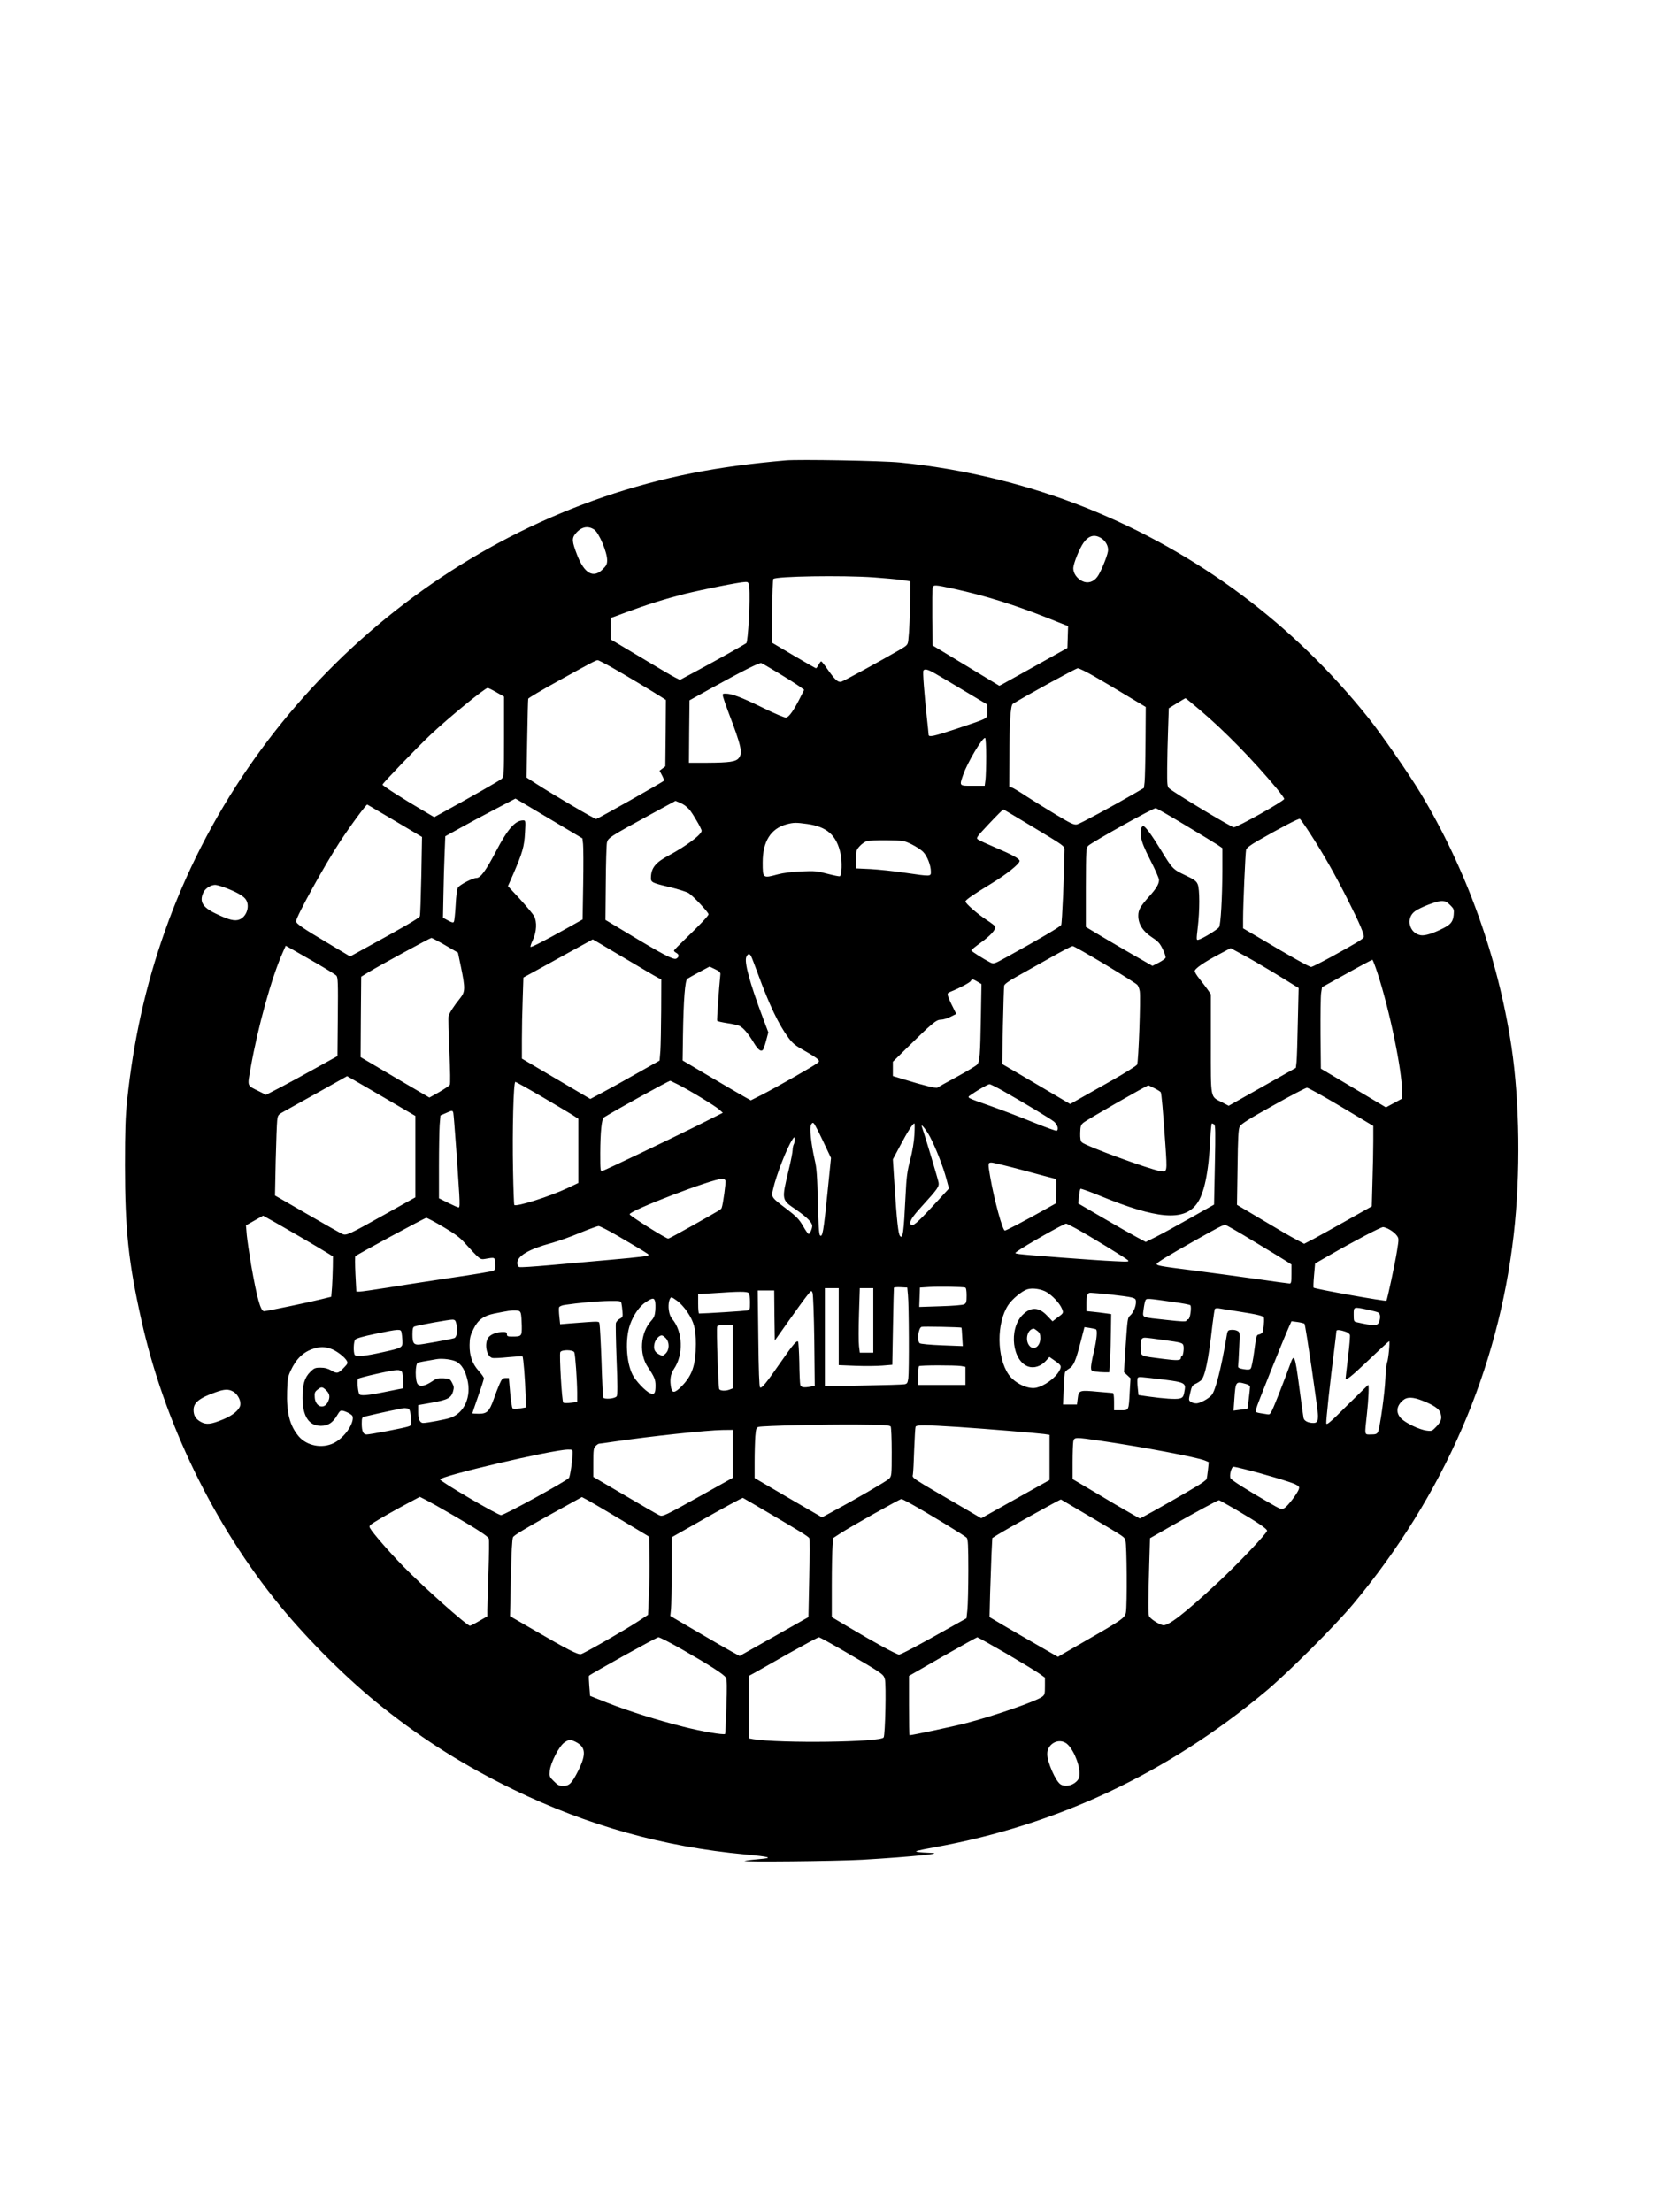<?xml version="1.0" encoding="UTF-8" standalone="yes"?>
<svg version="1.0" xmlns="http://www.w3.org/2000/svg" width="1080pt" height="1440pt" viewBox="0 0 1440 1920" preserveAspectRatio="xMidYMid meet">
  <g transform="translate(0,1920) scale(0.1,-0.1)" fill="#000000" stroke="none">
    <path d="M6820 15204 c-310 -27 -566 -62 -810 -110 -2094 -413 -3863 -1949
-4579 -3976 -167 -472 -273 -948 -328 -1473 -14 -133 -18 -256 -18 -560 0
-558 30 -839 141 -1337 198 -894 629 -1782 1203 -2483 252 -308 598 -650 897
-887 362 -287 710 -505 1129 -709 646 -314 1300 -497 2015 -564 216 -20 246
-30 125 -40 -49 -4 -108 -11 -130 -16 -53 -11 787 -3 1020 10 429 25 745 58
580 60 -33 1 -78 4 -100 8 -33 5 -11 11 145 40 1067 193 2020 641 2871 1349
194 161 607 573 766 764 786 944 1258 2032 1392 3205 60 524 52 1157 -20 1634
-117 774 -395 1546 -791 2201 -101 167 -336 506 -447 645 -653 819 -1485 1439
-2451 1827 -507 203 -1070 340 -1620 394 -156 15 -874 28 -990 18z m-1663
-600 c41 -26 113 -196 113 -265 0 -35 -6 -48 -39 -80 -80 -81 -159 -37 -221
123 -46 119 -48 146 -14 187 49 59 106 71 161 35z m4400 -74 c41 -25 67 -74
60 -115 -8 -49 -65 -186 -93 -222 -34 -45 -83 -59 -129 -37 -47 22 -80 69 -79
114 2 42 55 173 90 221 45 61 94 74 151 39z m-1973 -341 c86 -6 193 -16 238
-22 l80 -12 -1 -130 c-1 -143 -9 -317 -17 -382 -5 -40 -8 -44 -82 -87 -175
-101 -479 -267 -500 -273 -29 -7 -54 16 -119 108 -26 38 -51 69 -55 69 -4 0
-14 -13 -23 -30 -9 -16 -18 -30 -22 -30 -4 0 -91 50 -195 111 l-189 112 3 273
c2 150 6 275 10 279 23 24 601 33 872 14z m-1081 -91 c11 -88 -10 -470 -25
-480 -33 -22 -272 -156 -416 -233 l-160 -86 -44 22 c-24 12 -159 91 -300 176
l-258 154 0 92 0 93 138 51 c181 67 335 115 507 159 159 39 474 102 521 103
30 1 31 0 37 -51z m1780 -9 c269 -59 523 -138 817 -255 l171 -68 -3 -95 -3
-95 -265 -148 c-146 -81 -279 -155 -295 -164 l-31 -16 -289 175 -290 175 -3
239 c-1 131 0 248 3 261 7 29 17 28 188 -9z m-2970 -683 c112 -63 358 -211
430 -257 l37 -24 -2 -288 -3 -288 -25 -19 -25 -19 21 -40 c12 -21 19 -43 15
-48 -6 -10 -566 -326 -586 -331 -10 -3 -366 206 -523 307 l-82 53 6 336 c3
186 7 342 9 348 2 6 117 75 257 152 298 165 329 181 346 182 7 0 63 -29 125
-64z m1441 -46 c72 -43 152 -94 179 -113 l47 -34 -35 -69 c-53 -106 -97 -169
-122 -172 -12 -2 -102 36 -205 87 -182 89 -266 121 -320 121 -26 0 -28 -2 -22
-27 4 -16 24 -75 46 -133 113 -296 126 -355 90 -400 -25 -31 -81 -39 -270 -40
l-162 0 2 271 3 271 180 100 c275 152 427 229 443 223 8 -3 74 -41 146 -85z
m2742 -29 c65 -37 193 -113 284 -168 l165 -99 -2 -300 c-1 -164 -5 -322 -8
-351 l-6 -52 -77 -45 c-195 -113 -476 -265 -503 -271 -26 -6 -52 6 -177 81
-81 48 -196 120 -257 159 -60 40 -120 76 -132 80 l-23 6 1 242 c1 311 10 466
30 478 110 69 548 309 564 309 12 0 75 -31 141 -69z m-1384 26 c31 -17 147
-86 257 -152 l201 -120 0 -57 c0 -69 23 -55 -264 -152 -202 -67 -246 -77 -246
-52 0 8 -7 74 -15 148 -23 216 -37 397 -30 408 11 17 38 11 97 -23z m-3802
-166 l65 -37 0 -347 c0 -333 -1 -347 -20 -366 -16 -15 -259 -154 -533 -304
l-53 -29 -107 63 c-155 90 -342 210 -342 219 0 11 309 332 420 436 162 152
471 404 493 403 7 0 41 -17 77 -38z m6105 -153 c214 -181 463 -436 664 -678
39 -47 69 -89 68 -94 -7 -22 -407 -246 -438 -246 -20 0 -518 299 -561 338 -16
13 -18 34 -17 176 1 89 4 242 8 340 l6 179 70 43 c39 24 72 44 75 44 3 0 59
-46 125 -102z m-1855 -401 c0 -84 -3 -176 -6 -204 l-7 -53 -103 0 c-120 0
-118 -3 -84 95 36 106 171 332 191 320 5 -4 9 -73 9 -158z m-3757 -563 l252
-150 6 -50 c3 -27 4 -185 1 -351 l-5 -303 -141 -79 c-192 -107 -305 -165 -311
-159 -3 3 6 31 21 62 32 71 36 155 10 205 -10 18 -65 84 -122 147 l-105 113
47 107 c79 183 95 238 101 357 6 105 5 107 -16 107 -69 0 -135 -75 -237 -271
-87 -166 -133 -229 -168 -229 -33 0 -144 -58 -161 -83 -8 -14 -16 -70 -20
-153 -4 -73 -11 -137 -15 -144 -6 -10 -18 -7 -51 11 l-44 24 4 200 c2 110 6
269 10 354 l6 153 135 75 c74 41 211 115 304 163 l170 89 38 -22 c21 -12 152
-90 291 -173z m1151 128 c32 -27 44 -42 91 -122 25 -41 45 -82 45 -90 0 -33
-133 -133 -288 -216 -114 -61 -152 -109 -152 -196 0 -36 13 -42 166 -78 70
-17 142 -40 161 -51 38 -24 173 -167 173 -184 0 -13 -72 -89 -207 -219 -51
-49 -93 -92 -93 -97 0 -5 9 -13 20 -19 26 -14 26 -36 0 -50 -24 -13 -117 36
-435 228 l-180 108 3 317 c1 174 6 333 10 353 9 42 22 51 391 252 l204 111 36
-15 c19 -8 44 -22 55 -32z m-2525 -127 l234 -139 -6 -336 c-4 -185 -9 -344
-13 -353 -5 -15 -148 -98 -492 -286 l-113 -62 -192 115 c-221 131 -277 170
-277 190 0 39 246 485 377 685 95 146 233 332 241 328 4 -2 112 -66 241 -142z
m6858 -36 c131 -78 257 -156 281 -171 l42 -29 0 -197 c-1 -237 -14 -462 -28
-488 -10 -19 -143 -101 -180 -110 -18 -5 -18 -1 -6 103 18 150 18 335 0 378
-12 29 -29 41 -109 79 -107 51 -110 54 -212 221 -81 132 -135 205 -151 205
-20 0 -27 -37 -19 -98 5 -40 27 -94 81 -200 41 -79 74 -155 74 -169 0 -35 -23
-75 -87 -145 -76 -86 -93 -115 -93 -166 0 -72 40 -135 116 -185 55 -36 70 -51
96 -104 17 -34 28 -68 25 -76 -3 -7 -29 -26 -59 -42 l-55 -28 -159 91 c-87 50
-217 126 -289 169 l-130 78 0 343 c1 326 2 343 20 361 34 33 569 331 587 327
9 -2 124 -68 255 -147z m-1309 -24 c254 -153 262 -158 262 -189 -3 -214 -21
-639 -29 -654 -9 -16 -187 -121 -476 -280 -107 -59 -110 -60 -140 -45 -55 28
-165 97 -165 105 0 3 39 35 86 69 78 56 124 106 124 135 0 6 -35 33 -78 61
-80 52 -182 142 -182 159 1 14 68 60 224 155 132 80 246 171 246 197 0 19 -64
54 -208 115 -74 32 -143 63 -153 71 -19 13 -13 21 98 139 65 69 120 124 123
122 3 -1 123 -73 268 -160z m2397 -54 c106 -163 214 -352 324 -571 106 -210
145 -304 138 -324 -6 -16 -64 -51 -286 -173 -85 -46 -161 -85 -170 -85 -15 -1
-171 86 -458 257 l-133 78 0 81 c0 126 20 576 26 601 4 15 36 40 102 78 195
112 356 196 365 190 5 -3 47 -62 92 -132z m-4370 88 c173 -24 257 -98 291
-259 15 -71 11 -184 -6 -195 -5 -3 -52 7 -107 21 -89 24 -109 26 -228 21 -85
-4 -156 -13 -205 -26 -129 -35 -130 -35 -130 104 0 182 70 294 208 331 60 16
83 16 177 3z m908 -177 c38 -19 83 -48 100 -66 35 -35 67 -117 67 -172 0 -42
2 -42 -225 -9 -93 14 -227 28 -297 32 l-128 6 0 78 c0 73 2 81 31 114 17 19
45 39 63 45 17 5 96 8 176 7 143 -2 147 -3 213 -35z m-5960 -376 c90 -34 146
-64 173 -93 48 -52 21 -155 -46 -183 -41 -17 -93 -5 -208 51 -115 55 -144 105
-106 184 16 35 63 64 101 65 13 0 51 -11 86 -24z m10634 -151 c33 -33 35 -39
31 -85 -6 -59 -25 -83 -90 -116 -89 -45 -158 -67 -196 -61 -101 17 -133 150
-49 209 49 35 188 88 231 88 30 0 45 -7 73 -35z m-8722 -349 l110 -64 27 -129
c37 -181 36 -211 -7 -265 -53 -65 -95 -130 -102 -157 -3 -14 0 -150 7 -304 8
-172 10 -285 4 -293 -5 -8 -47 -36 -93 -63 l-84 -47 -299 175 -298 176 2 349
3 349 60 37 c100 61 539 300 550 300 5 -1 60 -29 120 -64z m1575 -123 c129
-77 250 -148 268 -157 l32 -17 -1 -267 c-1 -147 -4 -305 -7 -352 l-7 -85 -195
-110 c-107 -61 -242 -136 -301 -167 l-105 -56 -297 175 -297 175 0 167 c0 91
3 249 7 352 l6 185 86 47 c47 26 183 100 301 166 l215 118 30 -17 c17 -10 136
-80 265 -157z m-2695 -32 c88 -51 167 -100 175 -109 13 -15 15 -65 12 -358
l-3 -340 -182 -101 c-100 -56 -240 -132 -310 -169 l-128 -66 -62 31 c-106 53
-100 37 -72 199 62 354 182 788 279 1005 l26 59 52 -29 c29 -16 125 -71 213
-122z m6846 -11 c146 -88 273 -168 281 -178 8 -9 18 -35 21 -56 9 -58 -11
-614 -23 -636 -6 -10 -99 -69 -208 -131 -108 -61 -237 -134 -285 -161 l-88
-50 -117 69 c-64 38 -197 116 -295 174 l-178 104 6 330 c4 182 9 339 11 350 3
14 41 41 107 78 56 31 185 104 287 161 102 58 192 105 200 105 8 1 134 -71
281 -159z m1444 -59 c88 -54 177 -108 198 -122 l39 -24 -7 -295 c-3 -162 -8
-318 -11 -346 l-6 -52 -292 -165 -291 -164 -58 30 c-104 54 -97 17 -97 509 l0
429 -29 42 c-17 23 -48 65 -70 92 -23 28 -41 58 -41 67 0 21 84 79 214 147
l98 52 96 -52 c53 -28 169 -95 257 -148z m-4515 129 c6 -11 32 -80 59 -153 99
-270 179 -438 264 -553 36 -49 60 -69 141 -114 54 -30 105 -63 114 -73 15 -17
15 -20 -8 -37 -35 -27 -357 -210 -474 -270 l-99 -50 -61 34 c-34 19 -167 97
-296 173 l-235 139 3 215 c5 317 18 479 38 494 9 6 56 33 105 59 l88 47 48
-23 c36 -17 47 -28 46 -43 -13 -128 -32 -399 -28 -405 3 -4 42 -13 87 -20 45
-6 94 -18 109 -25 33 -18 74 -66 121 -144 38 -63 62 -81 80 -63 5 5 18 42 28
81 l19 71 -48 128 c-112 297 -163 483 -143 527 14 30 28 32 42 5z m5439 -153
c104 -320 211 -838 211 -1022 l0 -60 -70 -38 -70 -38 -282 168 -283 168 -3
301 c-1 166 1 325 5 354 l8 52 215 119 c118 66 218 119 222 119 4 0 25 -55 47
-123z m-3473 -68 l33 -20 -5 -287 c-6 -335 -10 -385 -32 -411 -9 -11 -89 -59
-177 -107 -88 -47 -164 -90 -169 -94 -8 -8 -122 20 -288 71 l-98 30 0 62 0 62
118 116 c223 219 258 249 298 249 19 0 57 11 84 25 l50 25 -31 63 c-18 34 -35
75 -40 90 -7 26 -5 30 29 43 73 29 164 78 169 91 7 18 20 16 59 -8z m-5137
-1014 l256 -150 0 -354 0 -353 -250 -140 c-327 -183 -349 -194 -383 -178 -15
6 -153 84 -306 173 l-279 161 6 301 c4 165 10 323 13 350 6 49 8 51 63 81 31
17 166 93 300 167 l244 137 40 -23 c22 -12 155 -90 296 -172z m2533 124 c98
-49 327 -188 361 -219 l31 -28 -239 -120 c-226 -112 -769 -372 -807 -385 -17
-6 -18 6 -18 156 1 183 12 296 32 309 102 64 561 317 576 318 1 0 30 -14 64
-31z m-1183 -105 c119 -70 240 -142 269 -160 l52 -34 0 -278 0 -279 -97 -46
c-156 -73 -441 -163 -459 -145 -3 3 -8 138 -11 300 -7 348 4 768 20 768 6 0
108 -57 226 -126z m4005 49 c191 -108 413 -242 445 -268 30 -26 42 -67 23 -79
-5 -3 -96 30 -203 73 -107 44 -273 107 -369 141 -218 77 -209 72 -174 97 57
40 149 93 163 93 8 0 60 -26 115 -57z m1316 22 c27 -13 51 -29 55 -34 7 -12
20 -160 40 -450 17 -248 17 -245 -45 -235 -102 18 -647 218 -680 250 -11 11
-15 34 -14 81 2 59 5 70 28 89 29 25 544 320 564 324 1 0 25 -11 52 -25z
m1622 -161 l278 -166 0 -132 c0 -72 -3 -229 -7 -348 l-6 -218 -211 -119 c-116
-65 -248 -139 -293 -163 l-83 -43 -67 36 c-38 19 -169 95 -292 169 l-224 133
5 326 c3 256 7 332 19 354 11 22 77 64 289 182 151 85 284 154 294 154 11 1
145 -74 298 -165z m-7707 -56 c5 -23 37 -468 51 -700 5 -87 4 -118 -5 -118 -6
0 -47 18 -91 40 l-80 40 0 278 c0 152 3 314 6 359 l7 82 46 20 c58 26 60 26
66 -1z m3209 -242 l69 -146 -32 -315 c-33 -325 -42 -378 -64 -356 -8 8 -14 93
-18 289 -6 230 -10 293 -28 368 -31 138 -46 277 -31 303 8 16 15 19 23 12 7
-5 43 -75 81 -155z m793 57 c-3 -61 -17 -143 -36 -218 -27 -102 -33 -149 -41
-315 -16 -322 -23 -377 -48 -347 -15 17 -28 135 -47 429 l-15 236 66 124 c62
117 108 188 121 188 3 0 3 -44 0 -97z m2602 88 c11 -7 12 -67 6 -352 l-7 -344
-207 -117 c-113 -64 -246 -137 -296 -162 l-90 -45 -82 44 c-45 24 -177 99
-293 167 l-211 123 6 60 c4 33 9 63 13 67 4 4 83 -25 176 -63 485 -199 719
-219 831 -71 67 87 106 272 121 575 3 70 9 127 13 127 3 0 12 -4 20 -9z
m-2466 -109 c49 -93 114 -260 141 -362 l23 -85 -137 -149 c-143 -155 -185
-190 -196 -161 -10 26 10 59 98 156 139 153 150 170 145 205 -4 26 -124 426
-145 484 -14 39 39 -27 71 -88z m-1182 -61 c-6 -11 -11 -34 -11 -51 0 -18 -15
-96 -34 -173 -63 -264 -64 -259 64 -346 94 -65 140 -111 140 -141 0 -24 -21
-70 -31 -70 -5 0 -27 31 -49 70 -34 58 -57 82 -138 144 -139 105 -138 104
-122 174 26 119 121 363 168 432 17 25 17 25 20 3 2 -12 -2 -31 -7 -42z m1987
-227 c136 -37 257 -69 270 -72 22 -4 23 -7 20 -110 l-3 -106 -105 -59 c-170
-95 -326 -177 -338 -177 -20 0 -92 264 -127 464 -21 121 -20 126 11 126 14 0
137 -30 272 -66z m-2581 -90 c5 -14 -21 -208 -33 -237 -5 -14 0 -11 -261 -158
-106 -60 -197 -109 -203 -109 -20 0 -335 198 -335 211 0 33 713 306 803 308
12 1 25 -6 29 -15z m-3677 -497 c113 -66 220 -130 237 -141 l33 -21 -1 -90
c-1 -49 -4 -128 -7 -175 l-7 -85 -90 -22 c-98 -25 -473 -103 -493 -103 -30 0
-61 111 -112 401 -16 96 -33 212 -38 259 l-7 85 74 42 75 42 66 -37 c36 -19
157 -90 270 -155z m1225 96 c92 -54 145 -92 180 -131 144 -158 141 -155 187
-148 86 15 83 16 86 -41 2 -43 0 -54 -16 -62 -11 -6 -172 -33 -358 -60 -186
-28 -437 -66 -556 -86 -120 -19 -231 -35 -247 -35 l-28 0 -8 151 c-4 83 -4
153 -1 156 15 15 603 333 616 333 8 0 74 -35 145 -77z m5494 -15 c117 -64 434
-258 451 -275 14 -14 2 -15 -116 -9 -163 7 -775 54 -828 62 -38 6 -39 7 -20
21 66 49 406 242 428 243 5 0 43 -19 85 -42z m1551 -116 c135 -81 262 -159
282 -172 l38 -25 0 -82 c0 -69 -3 -83 -16 -83 -9 0 -140 18 -292 40 -152 22
-402 55 -554 75 -279 35 -308 41 -308 55 0 12 96 70 333 204 203 114 241 134
262 135 6 1 121 -65 255 -147z m-5525 50 c225 -132 265 -156 265 -163 0 -11
-54 -18 -345 -44 -148 -13 -381 -34 -516 -46 -135 -12 -253 -20 -262 -16 -11
4 -17 18 -17 36 0 60 102 120 291 171 62 17 176 57 253 90 78 32 150 58 161
59 11 0 88 -39 170 -87z m6699 55 c22 -12 48 -34 59 -49 20 -27 20 -29 3 -135
-17 -109 -85 -425 -92 -432 -7 -8 -621 102 -632 113 -3 3 -1 52 4 108 l9 102
120 69 c219 126 450 247 470 247 11 0 38 -10 59 -23z m-3686 -502 c8 -3 12
-26 12 -69 0 -56 -3 -67 -21 -76 -11 -7 -101 -14 -205 -17 l-185 -6 3 84 3 84
80 5 c82 5 290 2 313 -5z m-497 -65 c9 -87 11 -665 3 -723 -6 -40 -10 -47 -33
-51 -14 -3 -176 -8 -358 -11 l-333 -7 0 426 0 426 60 0 60 0 0 -334 0 -334
148 -6 c81 -3 185 -2 232 2 l85 7 6 330 c3 182 7 334 8 338 0 4 27 7 59 5 l57
-3 6 -65z m-301 -220 l0 -280 -59 0 -58 0 -7 57 c-4 31 -4 157 0 280 l7 223
59 0 58 0 0 -280z m1504 246 c52 -31 113 -96 133 -143 16 -39 16 -39 -42 -81
l-39 -30 -46 48 c-74 79 -144 80 -217 5 -119 -125 -86 -399 54 -446 49 -16
108 3 150 49 l32 35 40 -28 c64 -44 68 -51 46 -92 -35 -64 -132 -134 -205
-148 -72 -13 -184 42 -235 115 -104 150 -106 449 -4 603 34 52 120 123 166
137 44 14 121 3 167 -24z m-2362 -203 l3 -218 118 167 c64 91 136 190 159 219
41 52 41 52 51 28 5 -13 12 -196 15 -415 l4 -391 -32 -7 c-63 -12 -89 -8 -94
17 -3 12 -7 99 -8 194 -2 94 -7 175 -11 179 -12 12 -43 -24 -143 -168 -136
-196 -174 -242 -187 -229 -7 7 -12 147 -15 426 l-5 415 71 0 72 0 2 -217z
m-224 195 c7 -7 12 -40 12 -79 0 -65 -1 -68 -27 -73 -21 -4 -362 -26 -415 -26
-5 0 -8 38 -8 84 l0 84 143 9 c212 15 281 15 295 1z m3140 -13 c81 -9 164 -20
185 -26 32 -9 37 -14 37 -40 0 -40 -25 -96 -52 -118 -20 -17 -22 -33 -37 -254
l-15 -236 29 -27 28 -26 -7 -116 c-9 -167 -6 -162 -77 -162 l-59 0 0 75 c0 48
-4 75 -11 75 -6 0 -64 5 -129 11 -160 15 -167 13 -175 -56 l-7 -55 -61 0 -60
0 6 133 c3 72 8 139 11 147 4 8 20 23 36 32 38 22 58 68 100 232 l33 128 46
-7 c25 -4 49 -9 54 -12 14 -8 7 -88 -18 -193 -14 -58 -25 -119 -25 -136 0 -29
3 -32 38 -38 20 -3 56 -6 79 -6 l41 0 7 113 c4 61 7 175 8 252 l2 140 -50 7
c-27 4 -76 10 -107 13 l-58 6 0 57 c0 81 8 102 36 102 14 0 91 -7 172 -15z
m-3756 -58 c24 -18 61 -59 83 -92 59 -88 75 -147 75 -279 0 -183 -32 -276
-126 -370 -54 -55 -79 -59 -88 -15 -14 71 -7 123 24 168 84 124 77 323 -14
432 -16 19 -27 47 -31 81 -7 53 6 108 24 108 5 0 29 -15 53 -33z m-196 -2 c4
-14 4 -50 2 -80 -4 -43 -11 -61 -38 -91 -92 -105 -104 -285 -26 -400 56 -84
66 -108 66 -159 0 -69 -10 -82 -49 -66 -38 17 -123 105 -150 159 -56 110 -66
312 -22 437 31 86 84 161 138 195 57 37 71 37 79 5z m4503 -6 c74 -10 138 -22
143 -27 13 -13 -2 -122 -18 -122 -7 0 -14 -6 -16 -12 -4 -10 -41 -8 -169 6
-230 25 -211 16 -203 90 4 33 11 69 16 79 10 20 10 20 247 -14z m-4795 -11 c3
-13 7 -45 9 -71 4 -44 2 -49 -23 -62 -15 -8 -30 -25 -34 -37 -3 -13 0 -157 6
-321 9 -210 9 -303 1 -315 -13 -22 -111 -30 -118 -10 -2 7 -9 148 -14 313 -6
165 -14 311 -17 324 -8 26 21 26 -258 5 l-84 -7 -7 66 c-4 37 -5 73 -2 81 3 8
26 18 51 21 113 17 290 33 383 34 99 1 103 0 107 -21z m5341 -68 c191 -30 235
-41 236 -59 3 -36 -4 -107 -12 -123 -5 -9 -19 -18 -31 -20 -22 -3 -24 -12 -41
-143 -10 -77 -24 -146 -31 -153 -9 -10 -25 -11 -62 -5 -40 7 -49 12 -47 28 2
11 6 81 9 156 7 134 6 137 -15 148 -12 7 -36 11 -54 9 -32 -3 -32 -4 -44 -78
-43 -254 -92 -448 -126 -488 -24 -30 -101 -72 -132 -72 -17 0 -40 6 -50 14
-18 13 -18 17 -4 77 12 55 19 66 44 78 17 7 38 21 48 29 36 32 66 172 101 485
9 70 18 132 21 137 3 5 18 7 33 5 15 -3 86 -14 157 -25z m1133 14 c42 -9 85
-20 94 -25 20 -11 23 -44 8 -83 -13 -35 -45 -35 -197 -1 -21 5 -23 11 -23 65
0 70 -3 69 118 44z m-7347 -34 c4 -14 7 -62 8 -106 1 -92 0 -94 -86 -94 -36 0
-43 3 -43 20 0 16 -7 20 -32 20 -54 0 -106 -19 -128 -47 -38 -49 -19 -163 31
-178 11 -4 75 -1 140 6 66 6 122 10 124 7 8 -7 24 -212 27 -338 l3 -105 -53
-9 c-34 -6 -57 -5 -63 1 -5 5 -15 67 -21 136 l-11 127 -29 0 c-25 0 -32 -7
-52 -52 -13 -29 -36 -89 -51 -133 -38 -106 -58 -125 -130 -125 -30 0 -55 2
-55 4 0 3 23 69 50 147 28 78 50 149 50 157 0 8 -20 36 -44 63 -57 63 -81 132
-80 226 1 61 6 83 34 139 38 78 87 114 177 133 124 25 149 29 188 28 33 -2 40
-6 46 -27z m-558 -100 c10 -58 1 -107 -21 -114 -40 -12 -285 -56 -310 -56 -42
0 -52 17 -52 87 0 50 4 65 17 70 31 12 308 62 333 60 21 -2 26 -9 33 -47z
m7360 11 c9 -9 117 -746 117 -798 0 -49 -9 -63 -40 -63 -44 0 -79 17 -85 42
-3 13 -20 136 -38 273 -37 279 -44 296 -82 184 -13 -36 -55 -147 -94 -247 -71
-177 -73 -181 -99 -177 -114 18 -105 13 -98 49 5 28 224 573 284 710 l22 49
53 -7 c28 -4 56 -11 60 -15z m-4963 -286 l0 -275 -26 -10 c-35 -14 -81 -12
-91 3 -8 13 -26 524 -18 545 3 8 27 12 70 12 l65 0 0 -275z m1986 252 c1 -1 4
-38 6 -81 l5 -79 -180 7 c-104 4 -187 12 -194 18 -25 20 -12 133 16 142 14 5
343 -2 347 -7z m658 -28 c21 -16 26 -29 26 -63 0 -70 -55 -110 -93 -68 -43 48
-21 144 34 151 4 1 18 -8 33 -20z m-5519 -11 c3 -13 6 -45 8 -73 3 -61 -1 -63
-168 -100 -156 -35 -234 -43 -246 -24 -13 21 -11 113 4 132 8 11 67 28 177 51
203 42 218 43 225 14z m8203 1 c12 -5 25 -16 29 -24 3 -9 -4 -96 -16 -193 -12
-97 -21 -180 -21 -184 0 -24 43 9 199 157 95 91 176 165 179 165 8 0 -6 -154
-18 -185 -6 -16 -13 -78 -15 -139 -5 -125 -48 -434 -65 -465 -9 -17 -20 -21
-60 -21 -59 0 -56 -15 -35 180 14 127 19 250 11 250 -2 0 -83 -80 -182 -177
-148 -148 -179 -174 -182 -156 -3 21 33 363 69 638 10 83 19 156 19 163 0 14
37 10 88 -9z m-5908 -54 c32 -35 32 -98 -2 -132 -25 -24 -26 -24 -57 -8 -39
20 -51 48 -40 95 8 35 40 70 63 70 7 0 23 -11 36 -25z m4320 -15 c154 -21 166
-25 172 -48 7 -25 -3 -92 -13 -92 -5 0 -9 -6 -9 -14 0 -24 -28 -26 -153 -10
-204 26 -191 21 -195 84 -5 79 3 100 36 100 15 0 88 -9 162 -20z m-7228 -76
c48 -16 121 -72 139 -106 9 -17 6 -26 -23 -55 -52 -55 -62 -57 -111 -28 -32
18 -58 25 -95 25 -47 0 -56 -4 -90 -38 -49 -49 -67 -111 -66 -227 1 -158 56
-240 159 -240 62 0 104 27 141 91 24 40 30 45 53 39 14 -3 40 -14 56 -24 24
-14 29 -23 27 -46 -8 -71 -86 -170 -164 -209 -102 -51 -236 -25 -307 60 -77
93 -105 205 -99 392 3 101 7 125 30 174 49 106 111 165 200 193 58 18 95 18
150 -1z m2113 -31 c9 -23 24 -242 25 -349 l0 -82 -56 -7 c-32 -4 -60 -3 -65 2
-12 12 -35 413 -26 437 9 24 112 23 122 -1z m-1019 -83 c43 -27 70 -72 90
-150 38 -150 -24 -292 -146 -335 -38 -14 -203 -45 -237 -45 -28 0 -43 32 -43
93 l0 62 118 21 c137 25 167 40 184 96 10 35 9 45 -8 77 -18 34 -22 36 -74 39
-48 2 -62 -1 -101 -28 -59 -39 -100 -47 -122 -25 -25 25 -25 181 1 189 15 4
43 10 162 30 51 9 143 -4 176 -24z m4377 -36 l37 -7 0 -78 0 -79 -205 0 -205
0 0 78 c0 43 3 82 7 85 8 9 315 9 366 1z m-4853 -53 c9 -18 15 -141 7 -141 -2
0 -71 -13 -152 -30 -163 -33 -220 -37 -228 -17 -13 34 -18 125 -8 131 20 13
295 75 333 75 27 1 40 -4 48 -18z m6630 -67 c151 -19 173 -30 164 -82 -10 -64
-15 -72 -46 -80 -32 -8 -137 -1 -273 18 l-83 12 -7 68 c-4 38 -4 74 0 80 8 13
12 12 245 -16z m693 -35 c24 -6 37 -16 37 -27 0 -20 -20 -186 -23 -188 -1 -1
-29 -5 -61 -9 l-59 -8 7 99 c11 156 12 157 99 133z m-7981 -56 c31 -30 35 -60
13 -103 -34 -66 -108 -39 -113 42 -3 40 1 49 24 67 34 27 42 27 76 -6z m-804
-13 c38 -24 66 -81 57 -118 -10 -41 -65 -86 -146 -120 -109 -45 -148 -49 -197
-22 -44 25 -62 55 -62 104 0 62 51 103 190 152 80 29 115 30 158 4z m10320
-77 c90 -35 141 -69 152 -99 19 -49 12 -78 -30 -123 -40 -42 -42 -43 -88 -37
-62 8 -179 64 -220 105 -48 49 -42 109 16 158 36 31 87 29 170 -4z m-8799 -72
c8 -5 15 -35 18 -74 5 -63 4 -67 -18 -76 -27 -12 -335 -71 -367 -71 -29 0 -42
29 -42 94 0 49 3 56 23 61 150 36 327 73 347 74 14 0 31 -3 39 -8z m4182 -152
c5 -8 9 -108 9 -222 0 -203 -1 -208 -23 -231 -21 -21 -305 -186 -497 -289
l-85 -46 -105 61 c-58 33 -189 110 -292 170 l-188 110 0 143 c0 78 3 176 6
219 6 68 9 77 29 82 40 10 566 22 853 20 232 -2 285 -5 293 -17z m589 -4 c252
-17 665 -51 743 -61 l47 -7 0 -196 0 -196 -297 -166 -296 -166 -131 77 c-500
291 -467 269 -462 304 3 17 8 114 11 215 4 101 9 190 12 198 7 17 78 17 373
-2z m-1960 -233 l0 -208 -252 -141 c-348 -194 -355 -198 -387 -183 -14 6 -149
84 -298 172 l-273 160 0 124 c0 111 2 126 20 144 11 11 24 20 29 20 5 0 69 9
143 20 307 45 794 97 926 99 l92 1 0 -208z m3195 113 c356 -52 838 -143 904
-171 l33 -14 -7 -67 c-4 -36 -9 -72 -12 -80 -3 -7 -37 -33 -77 -57 -84 -52
-403 -234 -462 -264 l-41 -21 -89 51 c-49 27 -180 104 -291 171 l-203 120 0
147 c0 81 3 162 6 179 8 39 13 39 239 6z m-4585 -102 c0 -61 -21 -208 -32
-220 -24 -29 -561 -323 -589 -323 -29 0 -529 293 -529 310 0 29 972 257 1108
259 39 1 42 -1 42 -26z m5833 -144 c169 -42 403 -112 440 -131 32 -16 37 -23
31 -41 -10 -36 -97 -150 -126 -166 -25 -14 -31 -12 -144 54 -188 108 -315 189
-323 205 -12 24 8 100 25 100 9 0 52 -9 97 -21z m-6861 -405 c212 -124 293
-177 301 -198 3 -8 2 -138 -3 -288 -5 -150 -9 -298 -10 -330 l0 -56 -71 -41
c-39 -23 -75 -41 -80 -41 -26 0 -412 344 -579 516 -122 125 -269 294 -289 333
-9 16 -4 23 37 49 71 44 175 103 291 165 l105 56 57 -29 c31 -16 140 -77 241
-136z m1455 -38 l238 -143 2 -174 c2 -96 0 -248 -5 -339 l-7 -165 -85 -56
c-107 -71 -468 -278 -497 -285 -26 -7 -120 41 -412 211 l-204 118 7 331 c5
221 11 339 19 355 8 16 106 75 305 186 l293 162 54 -29 c29 -16 161 -93 292
-172z m1284 58 c259 -152 335 -199 344 -214 3 -5 3 -162 -1 -347 l-7 -338
-299 -169 -298 -168 -68 37 c-37 20 -172 98 -300 173 l-234 137 6 59 c3 32 6
186 6 342 l0 282 238 135 c202 115 370 206 380 207 1 0 106 -61 233 -136z
m1218 89 c157 -87 478 -283 492 -299 11 -14 14 -66 14 -283 0 -146 -4 -300 -8
-341 l-8 -75 -132 -74 c-294 -166 -437 -241 -454 -241 -20 0 -212 104 -440
240 l-143 85 0 275 c0 151 3 306 7 343 l6 69 66 43 c76 50 511 295 525 295 5
0 39 -17 75 -37z m1566 -118 c312 -185 292 -171 304 -207 12 -34 15 -555 4
-621 -7 -47 -34 -66 -323 -232 -113 -65 -219 -126 -236 -136 l-31 -19 -179
103 c-98 56 -232 134 -297 172 l-118 70 5 205 c4 113 9 267 12 343 l7 138 41
26 c81 51 550 312 555 309 3 -2 119 -70 256 -151z m1261 64 c194 -114 275
-169 272 -185 -6 -27 -254 -288 -426 -448 -289 -269 -435 -382 -479 -371 -39
9 -113 59 -120 80 -7 24 -7 136 2 442 l7 233 196 112 c191 109 391 217 403
218 3 0 68 -37 145 -81z m-4799 -1218 c244 -140 359 -214 374 -242 9 -17 10
-81 4 -253 -4 -127 -9 -233 -11 -235 -11 -11 -204 22 -364 63 -228 58 -468
133 -657 207 l-151 60 -7 85 c-4 47 -5 87 -3 90 20 19 587 334 603 334 12 0
107 -49 212 -109z m1407 -15 c334 -195 334 -195 347 -241 12 -43 3 -482 -11
-504 -25 -42 -898 -53 -1132 -15 l-38 7 0 271 0 271 48 26 c26 15 159 90 296
168 138 77 256 141 264 141 8 0 109 -56 226 -124z m1401 -17 c133 -78 263
-157 289 -176 l46 -33 0 -74 c0 -70 -2 -76 -27 -94 -58 -40 -411 -163 -653
-226 -106 -28 -471 -106 -495 -106 -3 0 -5 116 -5 258 l0 257 292 168 c161 92
297 167 301 167 5 0 118 -64 252 -141z m-3736 -768 c85 -44 90 -106 22 -245
-57 -113 -79 -136 -132 -136 -35 0 -47 6 -81 40 -39 38 -40 42 -36 91 7 71 82
216 127 246 41 28 51 28 100 4z m4250 -7 c56 -33 121 -175 121 -264 0 -38 -5
-51 -29 -74 -37 -35 -100 -46 -136 -22 -43 28 -115 193 -115 263 0 84 89 138
159 97z"/>
  </g>
</svg>